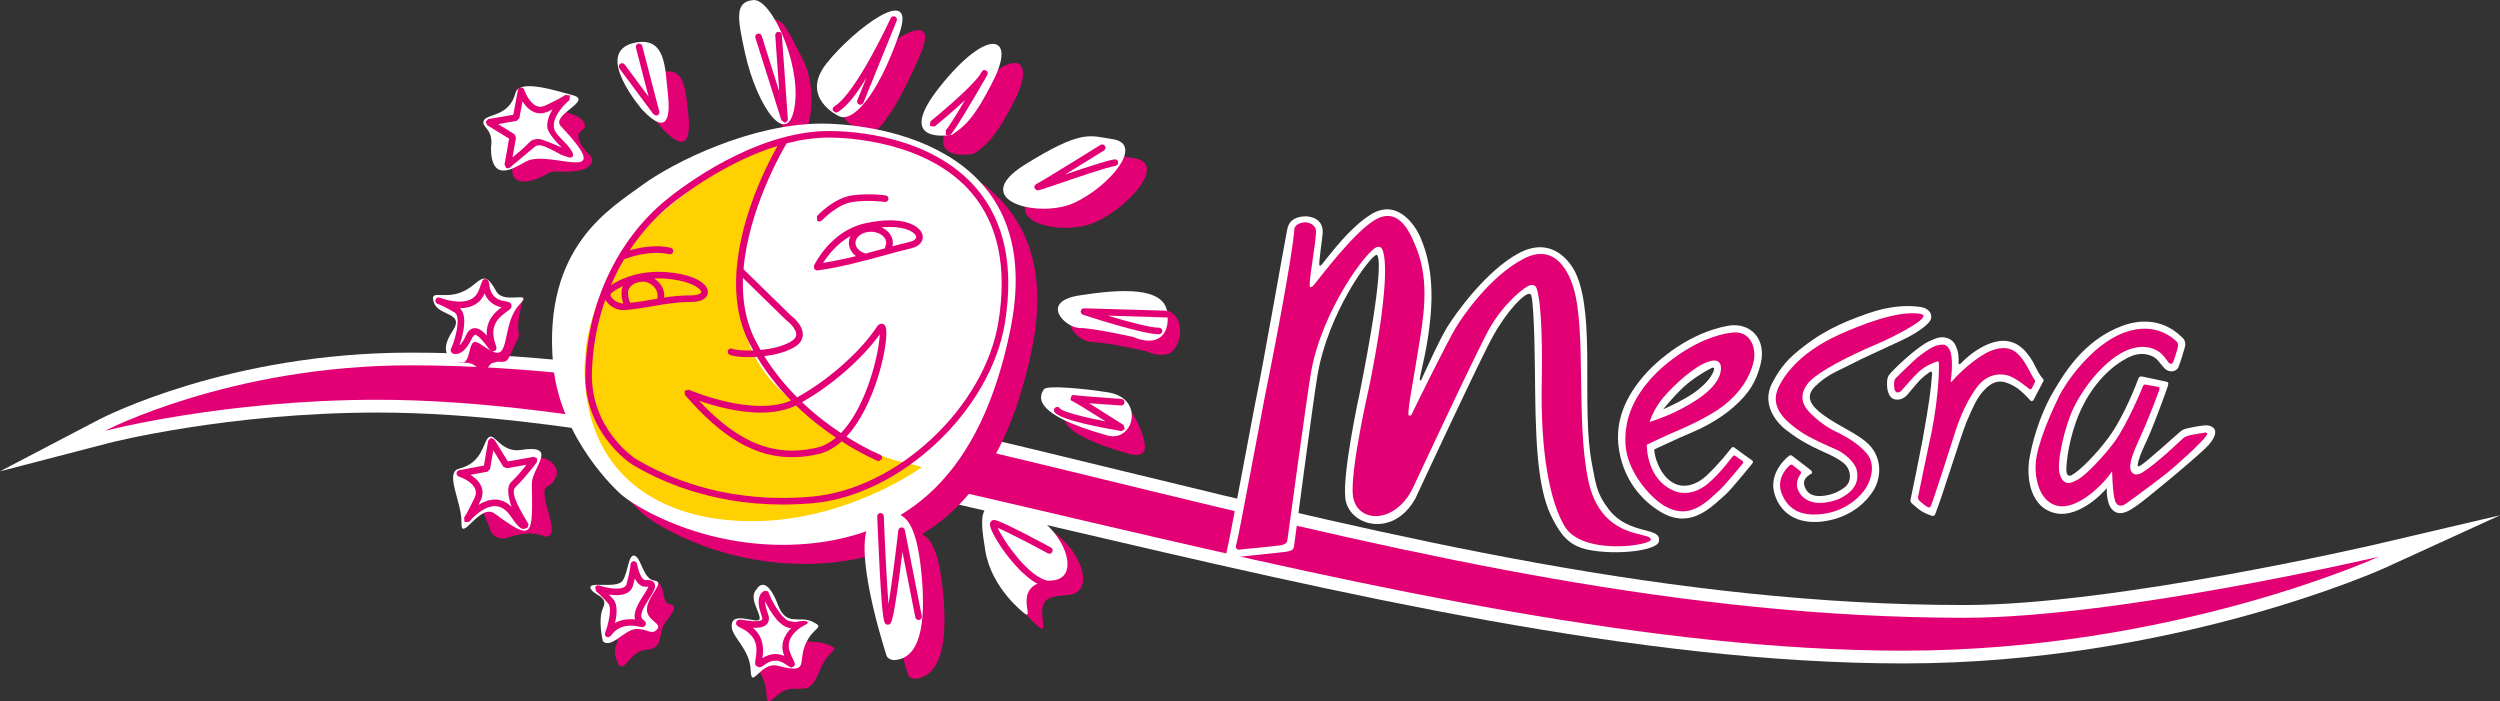 <svg xmlns="http://www.w3.org/2000/svg" xmlns:xlink="http://www.w3.org/1999/xlink" width="365.2pt" height="102.43pt" viewBox="0 0 365.2 102.43"><rect x="0" y="0" width="365.2" height="102.43" fill="#333333" stroke="none"/><defs><clipPath id="clip1"><path d="M 0 51 L 365.199 51 L 365.199 97 L 0 97 Z M 0 51 "></path></clipPath><clipPath id="clip2"><path d="M 109 89 L 122 89 L 122 102.43 L 109 102.43 Z M 109 89 "></path></clipPath></defs><g id="surface1"><g clip-path="url(#clip1)" clip-rule="nonzero"><path style=" stroke:none;fill-rule:nonzero;fill:rgb(100%,100%,100%);fill-opacity:1;" d="M 278.051 96.914 C 239.406 96.914 196.148 86.801 154.305 77.027 C 117.402 68.402 82.551 60.266 55.168 60.266 C 33.246 60.266 15.957 64.695 15.781 64.75 L 0 68.852 L 14.438 61.301 C 15.211 60.902 33.484 51.512 59.973 51.512 C 93.043 51.512 127.473 59.898 163.93 68.785 C 203.484 78.418 244.395 88.383 286.992 88.383 C 308.961 88.383 346.672 79.609 347.051 79.523 L 365.203 75.273 L 348.254 83.02 C 347.949 83.156 317.406 96.914 278.051 96.914 "></path></g><path style=" stroke:none;fill-rule:nonzero;fill:rgb(89%,0%,45.499%);fill-opacity:1;" d="M 347.473 81.332 C 347.473 81.332 309.441 90.246 286.992 90.246 C 204.977 90.246 128.703 53.367 59.973 53.367 C 33.641 53.367 15.312 62.945 15.312 62.945 C 15.312 62.945 32.719 58.398 55.168 58.398 C 113.586 58.398 205.203 95.051 278.051 95.051 C 317.453 95.051 347.473 81.332 347.473 81.332 "></path><path style=" stroke:none;fill-rule:nonzero;fill:rgb(89%,0%,45.499%);fill-opacity:1;" d="M 134.051 99.102 C 137.926 98.367 138.371 92.539 137.727 86.199 C 137.27 81.73 136.414 78.891 134.699 78.027 C 142.328 73.422 147.938 64.836 150.77 50.852 C 156.434 22.828 128.84 20.859 123.324 20.844 C 113 20.797 101.527 26.469 96.938 29.863 C 92.422 33.203 82.422 38.75 83.945 55.98 C 84.93 67.027 93.609 74.773 93.609 74.773 C 95.477 76.68 106.664 83.527 121.195 82.211 C 124.207 81.93 127.047 81.34 129.699 80.387 C 128.531 85.055 131.805 95.871 132.648 98.516 C 132.648 98.516 132.859 99.328 134.051 99.102 "></path><g clip-path="url(#clip2)" clip-rule="nonzero"><path style=" stroke:none;fill-rule:nonzero;fill:rgb(89%,0%,45.499%);fill-opacity:1;" d="M 114.434 90.254 C 114.48 90.477 114.945 90.836 115.285 91.461 C 115.484 91.645 115.684 91.859 115.883 92.098 C 117.262 93.734 118.184 93.742 119.172 93.781 C 119.172 93.781 120.055 93.816 121.023 94.203 C 123.016 95 121.074 94.824 119.934 97.531 C 119.328 98.965 118.965 99.762 118.375 100.199 C 117.867 100.695 117.316 100.578 117.316 100.578 C 116.926 100.633 116.477 100.648 115.902 100.613 C 113.316 100.508 112.047 104.254 111.965 101.281 C 111.879 98.297 109.379 96.551 109.199 95.016 C 109.152 94.625 109.414 94.438 109.832 94.363 L 109.844 94.281 C 109.855 94.219 109.953 93.883 110.395 93.883 C 110.543 93.883 110.75 93.91 111.039 93.957 C 111.484 94.02 112.09 94.105 112.629 94.109 C 113.402 94.109 113.594 93.926 113.629 93.879 C 113.137 92.633 110.484 89.895 112.105 89.648 C 112.105 89.648 112.641 89.609 113.488 90.055 C 113.715 89.766 113.984 89.676 114.043 89.66 "></path></g><path style=" stroke:none;fill-rule:nonzero;fill:rgb(89%,0%,45.499%);fill-opacity:1;" d="M 97.152 90.957 C 97.496 90.477 97.844 90.184 97.996 89.809 C 98.535 89.078 98.734 88.406 97.93 88.305 C 96.297 88.102 97.676 84.902 95.09 84.695 C 94.051 84.609 94.129 86.996 93.305 88.297 C 92.852 89 91.461 89.066 90.363 89.172 C 90.059 89.086 89.859 89.023 89.848 89.02 C 89.629 88.941 89.387 89.039 89.27 89.242 L 89.234 89.352 C 88.98 89.453 88.859 89.602 88.945 89.84 C 89.352 90.922 89.824 92.09 89.008 93.852 C 88.77 94.359 90.805 92.586 90.07 94.051 C 89.375 95.434 90.414 97.184 90.414 97.184 C 91.441 98.098 92.062 95.012 94.516 94.898 C 96.973 94.793 96.117 92.422 97.152 90.957 "></path><path style=" stroke:none;fill-rule:nonzero;fill:rgb(89%,0%,45.499%);fill-opacity:1;" d="M 69.879 54 C 71.191 54.969 70.816 53.879 71.836 53.062 C 72.816 52.812 72.449 52.84 73.023 52.855 C 74.367 52.898 74.102 52.617 75.434 49.953 C 76.457 47.91 74.859 49.789 76.414 43.578 C 76.559 43.023 74.922 44.57 74.617 44.344 L 74.602 44.234 C 74.578 44 74.523 43.559 74.07 43.559 C 73.844 43.559 73.727 43.633 73.598 43.867 C 72.879 43.746 72.047 44.059 70.605 44.648 C 67.887 45.754 66.805 44.199 67.477 46.238 L 67.508 46.309 L 67.387 46.266 C 67.145 46.184 66.879 46.32 66.785 46.562 C 66.699 46.797 66.82 47.066 67.059 47.168 L 67.285 47.254 C 67.516 47.344 65.281 53.094 67.406 52.973 C 69.527 52.852 69.879 54 69.879 54 "></path><path style=" stroke:none;fill-rule:nonzero;fill:rgb(89%,0%,45.499%);fill-opacity:1;" d="M 112.785 2.895 C 110.363 3.344 110.602 5.215 111.672 10.215 C 112.688 14.965 114.25 21.137 117.145 19.84 C 118.348 19.293 119.504 13.031 117.309 8.742 C 115.109 4.457 114.367 2.598 112.785 2.895 "></path><path style=" stroke:none;fill-rule:nonzero;fill:rgb(89%,0%,45.499%);fill-opacity:1;" d="M 129.477 17.32 C 131.031 15.27 132.785 11.844 134.531 7.73 C 137.676 0.266 127.863 7.031 123.902 12.039 C 121.082 15.621 123.449 17.762 125.031 18.703 C 125.031 18.703 127.512 20.73 129.477 17.32 "></path><path style=" stroke:none;fill-rule:nonzero;fill:rgb(89%,0%,45.499%);fill-opacity:1;" d="M 142.223 22.473 C 143.723 21.395 145.219 20.684 148.383 14.316 C 151.512 7.934 147.449 6.691 140.484 15.418 C 134.824 22.504 139.496 22.73 141.457 22.574 C 141.457 22.574 141.637 22.578 142.223 22.473 "></path><path style=" stroke:none;fill-rule:nonzero;fill:rgb(89%,0%,45.499%);fill-opacity:1;" d="M 160.176 32.375 C 165.301 29.949 170.406 23.797 165.645 23.105 C 162.395 22.641 161.301 21.594 152.859 26.848 C 144.402 32.113 155.047 34.805 160.176 32.375 "></path><path style=" stroke:none;fill-rule:nonzero;fill:rgb(89%,0%,45.499%);fill-opacity:1;" d="M 154.82 87.031 C 155.164 86.984 155.527 86.945 155.961 86.922 C 160.719 86.621 157.379 78.367 151.273 76.434 C 145.16 74.508 145.289 76.957 146.223 82.586 C 147.156 88.223 152.031 91.797 152.031 91.797 C 153.258 92.297 150.953 88.117 153.539 87.297 C 153.539 87.297 154.344 87.039 154.82 87.031 "></path><path style=" stroke:none;fill-rule:nonzero;fill:rgb(89%,0%,45.499%);fill-opacity:1;" d="M 85 24.816 C 82.465 25.43 81.07 24.723 80.086 25.301 C 77.18 27.012 74.453 27.09 74.871 24.387 C 75.113 22.777 74.773 21.734 74.402 21.121 L 74.324 21.074 L 74.094 20.684 L 73.82 20.422 C 73.82 20.422 73.973 20.402 74.219 20.34 L 74.492 20.18 L 74.953 20.105 C 76.129 19.656 77.871 18.629 78.469 16.355 C 78.539 16.082 78.684 15.891 78.883 15.77 L 79.246 15.559 L 79.477 15.609 C 80.77 15.52 82.602 16.281 84.262 16.969 C 84.262 16.969 85.078 17.258 85.406 18.113 C 85.711 18.914 84.629 19.012 84.508 19.668 C 84.387 20.32 84.836 21.344 86.062 22.57 C 87.285 23.797 85.73 24.613 85 24.816 "></path><path style=" stroke:none;fill-rule:nonzero;fill:rgb(89%,0%,45.499%);fill-opacity:1;" d="M 81.285 69.523 C 81.703 68.23 80.219 66.414 77.52 66.836 C 75.906 67.082 76.027 67.43 75.422 67.074 L 75.367 66.969 L 74.988 66.754 L 74.633 66.883 L 74.48 67.152 L 74.402 67.598 C 73.965 68.773 72.934 70.531 70.652 71.125 C 70.371 71.195 70.184 71.34 70.062 71.543 L 69.859 71.906 L 69.898 72.137 C 69.809 73.418 71.25 76.227 71.59 77.316 C 71.922 78.402 72.988 78.969 74.332 78.484 C 75.684 77.992 77.84 77.578 79.598 78.379 C 81.75 78.547 79.844 74.656 79.598 72.75 C 79.359 70.844 79.77 71.41 80.75 70.516 "></path><path style=" stroke:none;fill-rule:nonzero;fill:rgb(89%,0%,45.499%);fill-opacity:1;" d="M 165.727 60.887 C 165.52 60.586 165.309 60.289 165.082 60.02 C 162.902 57.371 155.695 60.297 155.695 60.297 C 155.695 60.297 153.086 63.023 165.008 66.324 C 166.332 66.688 167 66.348 167.23 65.637 C 167.23 65.637 167.527 64.09 165.727 60.887 "></path><path style=" stroke:none;fill-rule:nonzero;fill:rgb(89%,0%,45.499%);fill-opacity:1;" d="M 172.402 48.164 L 172.355 47.711 C 171.867 43.898 165.535 44.285 159.551 45.219 C 153.559 46.145 157.496 49.973 159.531 49.973 C 161.57 49.984 167.418 51.305 167.418 51.305 C 168.871 51.953 170.203 52.012 171.117 51.469 C 171.117 51.469 172.449 50.379 172.402 48.164 "></path><path style=" stroke:none;fill-rule:nonzero;fill:rgb(89%,0%,45.499%);fill-opacity:1;" d="M 93.961 13.473 C 94.035 15.91 96.82 18.859 96.82 18.859 C 100.75 22.961 100.891 19.422 100.496 16.152 C 100.148 13.289 100.02 9.898 97.043 10.488 L 96.785 9.516 C 96.727 9.258 96.461 9.105 96.203 9.168 C 95.938 9.234 95.793 9.5 95.859 9.758 L 96.121 10.762 L 95.625 10.973 C 94.922 11.301 94.477 11.73 94.227 12.219 L 94.223 12.215 C 94.062 11.996 93.77 11.957 93.547 12.113 C 93.336 12.273 93.293 12.57 93.457 12.789 "></path><path style=" stroke:none;fill-rule:nonzero;fill:rgb(100%,100%,100%);fill-opacity:1;" d="M 90.461 71.973 C 90.461 71.973 81.773 64.242 80.793 53.195 C 79.27 35.969 89.266 30.418 93.766 27.074 C 98.371 23.68 109.844 18.012 120.172 18.055 C 125.684 18.07 153.281 20.039 147.609 48.062 C 143.309 69.352 132.578 78.102 118.039 79.426 C 103.508 80.746 92.328 73.887 90.461 71.973 "></path><path style=" stroke:none;fill-rule:nonzero;fill:rgb(100%,100%,100%);fill-opacity:1;" d="M 110.547 86.047 C 110.547 86.047 111.844 83.602 113.688 88.457 C 114.891 91.59 116.797 89.867 118.727 90.836 C 120.641 91.797 118.773 91.461 117.637 94.172 C 116.496 96.875 118.312 98.473 113.602 97.254 C 111.09 96.605 109.754 100.891 109.66 97.914 C 109.57 94.93 107.062 93.195 106.898 91.648 C 106.621 88.988 110.742 91.297 110.957 90.434 C 111.172 89.562 109.242 87.355 110.547 86.047 "></path><path style=" stroke:none;fill-rule:nonzero;fill:rgb(100%,100%,100%);fill-opacity:1;" d="M 77.688 70.676 C 77.645 68.387 81.762 64.848 76.09 65.73 C 73.18 66.184 72.258 63.133 71.371 63.898 C 70.492 64.668 70.574 67.562 67.039 68.477 C 64.902 69.027 67.488 73.422 67.406 76.281 C 67.312 79.512 70.062 73.41 72.277 75.035 C 77.891 79.137 77.824 78.508 77.688 70.676 "></path><path style=" stroke:none;fill-rule:nonzero;fill:rgb(100%,100%,100%);fill-opacity:1;" d="M 88.078 93.688 C 88.078 93.688 87.277 90.562 88.098 88.797 C 88.922 87.039 86.672 87.008 86.27 85.922 C 85.867 84.832 90.156 86.102 90.973 84.797 C 91.793 83.512 91.797 80.789 92.758 81.195 C 93.707 81.609 93.965 84.617 95.594 84.812 C 97.227 85.023 94.801 86.824 94.523 88.738 C 94.242 90.66 96.812 90.988 95.996 91.93 C 95.176 92.883 94.48 91.754 92.844 91.891 C 91.207 92.016 89.297 94.781 88.078 93.688 "></path><path style=" stroke:none;fill-rule:nonzero;fill:rgb(100%,100%,100%);fill-opacity:1;" d="M 67.406 52.973 C 67.406 52.973 63.309 52.57 66.117 48.355 C 67.977 45.574 64.051 46.238 63.383 44.191 C 62.699 42.152 64.707 43.789 67.422 42.68 C 70.152 41.566 70.531 38.914 72.48 42.527 C 73.598 44.602 77.977 42.27 75.926 44.438 C 73.879 46.605 74.223 50.012 73.266 51.234 C 72.297 52.453 69.938 49.531 69.184 49.996 C 68.426 50.453 68.691 53.062 67.406 52.973 "></path><path style=" stroke:none;fill-rule:nonzero;fill:rgb(100%,100%,100%);fill-opacity:1;" d="M 93.855 16.074 C 93.855 16.074 86.516 7.648 92.641 6.262 C 97.336 5.199 97.137 10.102 97.531 13.359 C 97.926 16.637 97.785 20.176 93.855 16.074 "></path><path style=" stroke:none;fill-rule:nonzero;fill:rgb(100%,100%,100%);fill-opacity:1;" d="M 108.824 7.699 C 107.664 2.449 107.371 0.285 110.02 0.012 C 112.672 -0.27 116.828 9.051 116.148 15.031 C 115.328 22.203 110.613 15.871 108.824 7.699 "></path><path style=" stroke:none;fill-rule:nonzero;fill:rgb(100%,100%,100%);fill-opacity:1;" d="M 122.473 16.926 C 122.473 16.926 116.785 14.273 120.746 9.258 C 124.711 4.242 134.035 -2.711 131.363 4.945 C 128.133 14.234 124.434 18.055 122.473 16.926 "></path><path style=" stroke:none;fill-rule:nonzero;fill:rgb(100%,100%,100%);fill-opacity:1;" d="M 139.07 19.688 C 139.07 19.688 130.355 21.359 137.324 12.633 C 144.297 3.902 148.367 5.145 145.219 11.527 C 142.062 17.902 140.566 18.609 139.07 19.688 "></path><path style=" stroke:none;fill-rule:nonzero;fill:rgb(100%,100%,100%);fill-opacity:1;" d="M 149.695 24.062 C 158.145 18.801 159.238 19.848 162.488 20.32 C 167.25 21.004 162.148 27.16 157.02 29.586 C 151.895 32.02 141.242 29.328 149.695 24.062 "></path><path style=" stroke:none;fill-rule:nonzero;fill:rgb(100%,100%,100%);fill-opacity:1;" d="M 165.578 49.234 C 165.578 49.234 159.734 47.91 157.691 47.91 C 155.652 47.898 151.727 44.078 157.719 43.148 C 163.699 42.215 170.031 41.832 170.52 45.641 C 171.012 49.445 168.566 50.555 165.578 49.234 "></path><path style=" stroke:none;fill-rule:nonzero;fill:rgb(100%,100%,100%);fill-opacity:1;" d="M 152.488 56.875 C 152.871 56.219 158.5 56.777 161.883 57.32 C 167.324 58.195 165.59 64.664 161.797 63.621 C 149.891 60.324 152.098 57.535 152.488 56.875 "></path><path style=" stroke:none;fill-rule:nonzero;fill:rgb(100%,100%,100%);fill-opacity:1;" d="M 130.852 96.41 C 134.871 95.961 135.219 89.789 134.57 83.422 C 133.859 76.477 132.199 73.477 127.852 75.641 C 123.91 77.602 128.59 92.934 129.527 95.844 C 129.527 95.844 129.871 96.52 130.852 96.41 "></path><path style=" stroke:none;fill-rule:nonzero;fill:rgb(100%,100%,100%);fill-opacity:1;" d="M 149.754 89.684 C 149.754 89.684 144.871 86.094 143.941 80.465 C 143.012 74.828 142.887 72.387 148.996 74.309 C 155.113 76.234 158.441 84.496 153.68 84.793 C 147.574 85.184 151.191 90.508 149.754 89.684 "></path><path style=" stroke:none;fill-rule:nonzero;fill:rgb(100%,100%,100%);fill-opacity:1;" d="M 76.824 23.594 C 75.215 24.469 71.75 26.902 71.719 21.605 C 72.156 18.699 70.262 18.668 70.664 17.633 C 71.059 16.598 74.398 17.105 75.305 13.57 C 75.859 11.426 81.637 13.387 83.648 13.906 C 86.766 14.719 80.344 16.742 81.949 18.457 C 90.477 27.516 80.258 21.711 76.824 23.594 "></path><path style=" stroke:none;fill-rule:nonzero;fill:rgb(100%,81.999%,0%);fill-opacity:1;" d="M 114.688 57.605 C 102.02 46.648 110.461 27.406 114.598 20.531 C 107.395 22.414 100.531 27.844 97.117 30.68 C 90.48 36.203 84.641 45.562 85.473 56.113 C 86.652 71.34 99.031 76.887 112.359 76.051 C 119.82 75.586 128.082 72.668 134.621 68.301 C 133.609 67.383 127.094 68.336 114.688 57.605 "></path><path style=" stroke:none;fill-rule:nonzero;fill:rgb(89%,0%,45.499%);fill-opacity:1;" d="M 122.121 63.93 C 121.328 64.594 120.449 65.113 119.461 65.359 C 118.184 65.664 116.922 65.828 115.719 65.828 C 111.078 65.828 106.816 63.562 102.105 58.531 C 104.195 59.262 107.715 60.27 111.152 60.27 C 113.16 60.27 114.883 59.91 116.277 59.227 C 118.27 61.156 120.309 62.715 122.121 63.93 M 117.164 58.75 C 122.227 55.875 126.465 51.75 128.523 48.82 C 128.465 50.605 127.59 55.145 125.602 59.16 C 124.938 60.516 124.02 62.039 122.844 63.262 C 121.09 62.094 119.109 60.605 117.164 58.75 M 110.234 49.5 C 108.871 46.746 108.422 43.676 108.531 40.602 L 114.84 46.758 L 114.891 46.805 C 115.281 47.086 116.371 48.082 116.316 48.91 C 116.289 49.305 115.973 49.672 115.383 49.984 C 114.16 50.645 112.586 50.977 111.105 51.121 C 110.809 50.594 110.516 50.059 110.234 49.5 M 145.852 47.012 C 143.832 59.473 131.121 71.414 118.656 72.539 C 117.203 72.672 115.734 72.742 114.312 72.742 C 103.746 72.742 96.262 69.113 92.762 66.961 C 92.695 66.93 86.289 62.648 86.465 54.516 C 86.551 50.809 87.223 47.176 88.426 43.781 C 88.859 44.57 89.898 45.301 91.062 45.301 L 91.301 45.289 C 92.844 45.156 94.195 44.93 95.5 44.703 C 97.277 44.395 98.953 44.109 100.867 44.109 L 100.938 44.109 C 103.156 44.109 103.395 43.051 103.41 42.73 C 103.473 41.613 101.863 40.281 98.105 39.824 C 97.469 39.746 96.84 39.707 96.219 39.707 C 92.648 39.707 90.273 40.977 89.25 41.656 C 89.812 40.355 90.445 39.082 91.168 37.871 C 91.781 37.637 94.922 36.484 97.77 37.133 C 98.031 37.191 98.285 37.027 98.344 36.766 C 98.398 36.508 98.242 36.25 97.977 36.191 C 95.727 35.684 93.383 36.164 91.973 36.578 C 93.641 34.059 95.641 31.797 97.941 29.922 C 99.473 28.684 105.926 23.664 113.578 21.32 C 112.059 24.016 108.258 31.434 107.621 39.215 L 107.582 39.617 C 107.344 43.141 107.773 46.711 109.371 49.938 C 109.586 50.367 109.809 50.781 110.043 51.199 C 108.578 51.246 107.375 51.125 106.977 50.949 C 106.73 50.836 106.449 50.949 106.344 51.195 C 106.234 51.434 106.348 51.723 106.582 51.828 C 107.047 52.035 108.09 52.172 109.359 52.172 C 109.754 52.172 110.152 52.156 110.578 52.129 C 112.039 54.57 113.766 56.688 115.551 58.508 C 114.336 59.035 112.867 59.301 111.152 59.301 C 106.098 59.301 100.66 56.953 100.602 56.926 L 100.023 57.078 L 100.047 57.68 C 105.504 63.98 110.34 66.789 115.719 66.789 C 116.996 66.789 118.332 66.625 119.688 66.297 C 120.883 66 121.977 65.344 122.945 64.469 C 125.941 66.387 128.152 67.293 128.211 67.316 L 128.391 67.348 L 128.832 67.051 C 128.93 66.805 128.812 66.531 128.566 66.418 C 128.52 66.402 126.465 65.562 123.652 63.785 C 127.855 59.273 129.738 50.461 129.453 48.129 C 129.375 47.395 128.988 47.289 128.773 47.289 C 128.418 47.289 128.191 47.574 128.051 47.797 C 126.184 50.68 121.777 55.082 116.445 58.047 C 114.734 56.328 113.074 54.324 111.645 52.027 C 113.117 51.844 114.633 51.48 115.836 50.836 C 116.734 50.355 117.219 49.73 117.27 48.977 C 117.379 47.535 115.781 46.273 115.484 46.039 L 108.613 39.332 C 109.344 30.621 114.164 22.184 114.91 20.941 C 116.934 20.422 119.023 20.094 121.117 20.094 L 121.199 20.098 C 123.527 20.105 135.461 20.539 141.953 28.207 C 145.82 32.781 147.129 39.098 145.852 47.012 M 91.059 44.332 C 90.125 44.324 89.32 43.625 89.18 43.125 L 89.25 42.855 L 89.312 42.809 C 89.324 42.805 89.91 42.297 91.004 41.785 C 90.867 42.082 90.789 42.398 90.789 42.73 C 90.789 43.324 90.879 43.859 91.059 44.332 M 96.148 41.145 L 95.582 40.688 C 95.789 40.676 95.992 40.668 96.219 40.668 C 96.797 40.668 97.391 40.703 97.988 40.781 C 101.41 41.195 102.469 42.332 102.449 42.676 C 102.434 42.824 102.059 43.152 100.93 43.152 L 100.867 43.152 C 99.496 43.152 98.25 43.277 97.016 43.469 L 97.027 43.117 C 97.027 42.43 96.715 41.711 96.148 41.145 M 92.074 44.242 C 91.859 43.836 91.746 43.324 91.746 42.73 C 91.75 41.855 92.723 41.141 93.902 41.141 L 93.914 41.141 C 94.473 41.141 95.043 41.391 95.461 41.82 C 95.84 42.203 96.07 42.684 96.059 43.109 C 96.059 43.344 96.059 43.52 96.047 43.625 L 96.047 43.633 C 95.805 43.668 95.57 43.707 95.34 43.746 C 94.301 43.934 93.234 44.109 92.074 44.242 M 142.691 27.59 C 136.086 19.797 124.578 19.152 121.199 19.137 L 121.117 19.137 C 110.184 19.137 99.387 27.496 97.336 29.18 C 90.148 35.039 85.723 44.5 85.504 54.5 C 85.32 63.164 91.953 67.582 92.246 67.781 C 95.84 69.984 103.504 73.703 114.312 73.703 C 115.77 73.703 117.266 73.637 118.742 73.508 C 131.605 72.332 144.715 60.016 146.801 47.152 C 148.133 38.961 146.75 32.375 142.691 27.59 "></path><path style=" stroke:none;fill-rule:nonzero;fill:rgb(89%,0%,45.499%);fill-opacity:1;" d="M 132.84 35.352 C 132.09 35.523 131.258 35.746 130.371 35.977 L 130.43 35.5 C 130.43 34.906 130.188 34.324 129.73 33.863 C 129.453 33.598 129.137 33.379 128.773 33.219 C 129.191 33.176 129.609 33.152 129.996 33.152 C 132.504 33.152 133.766 34.016 133.836 34.594 C 133.867 34.914 133.477 35.207 132.84 35.352 M 126.414 37.051 L 126.293 36.98 C 125.488 36.715 124.969 36.129 124.969 35.488 C 124.969 34.586 125.98 33.855 127.215 33.855 L 127.23 33.855 C 127.941 33.855 128.617 34.117 129.043 34.539 C 129.242 34.734 129.465 35.062 129.465 35.5 L 129.309 36.098 L 129.254 36.281 L 129.004 36.348 C 128.172 36.578 127.305 36.816 126.414 37.051 M 124.254 34.465 C 124.094 34.777 124 35.121 124 35.488 C 124 36.23 124.395 36.914 125.039 37.41 C 123.5 37.789 121.895 38.133 120.242 38.406 C 120.891 37.375 122.219 35.609 124.254 34.465 M 129.996 32.184 C 128.867 32.184 127.605 32.352 126.262 32.648 C 121.301 33.801 118.996 38.613 118.902 38.82 L 118.949 39.312 L 119.328 39.512 L 119.402 39.508 C 122.953 39.016 126.301 38.094 129.262 37.277 C 130.641 36.898 131.945 36.543 133.047 36.289 C 134.445 35.977 134.855 35.156 134.793 34.488 C 134.66 33.379 133.113 32.184 129.996 32.184 "></path><path style=" stroke:none;fill-rule:nonzero;fill:rgb(89%,0%,45.499%);fill-opacity:1;" d="M 119.691 32.375 L 120.051 32.215 C 120.07 32.191 122.316 29.785 124.668 29.484 C 127.145 29.172 129.211 29.5 129.234 29.5 C 129.488 29.543 129.738 29.355 129.781 29.098 C 129.824 28.836 129.648 28.59 129.387 28.551 C 129.297 28.535 127.164 28.203 124.562 28.527 C 121.848 28.867 119.441 31.457 119.34 31.566 L 119.371 32.242 L 119.691 32.375 "></path><path style=" stroke:none;fill-rule:nonzero;fill:rgb(89%,0%,45.499%);fill-opacity:1;" d="M 109.973 91.703 C 111.695 93.164 111.535 95.074 111.375 96.141 C 111.984 95.746 112.617 95.543 113.258 95.543 C 113.754 95.543 114.195 95.668 114.57 95.82 C 113.922 94.258 114.488 92.852 115.586 91.742 C 114.012 91.789 112.477 89.348 111.785 87.848 C 111.766 88.23 111.855 88.809 112.188 89.668 C 112.398 90.227 112.367 90.699 112.117 91.059 C 111.816 91.496 111.238 91.707 110.32 91.707 L 109.973 91.703 M 117.941 91.109 C 116.922 91.594 114.34 93.094 115.527 95.605 L 115.703 96 C 116.148 96.914 116.191 97.027 116.027 97.301 L 115.609 97.535 L 115.098 97.281 C 114.746 97.016 114.102 96.512 113.258 96.512 C 112.723 96.512 112.176 96.719 111.641 97.133 C 111.355 97.352 111.141 97.484 110.898 97.484 L 110.461 97.285 C 110.246 97.027 110.305 96.719 110.379 96.23 C 110.578 95.035 110.902 93.043 108.301 91.766 C 107.824 91.539 107.441 91.352 107.539 90.918 C 107.559 90.848 107.648 90.52 108.094 90.52 C 108.238 90.52 108.449 90.555 108.742 90.598 C 109.18 90.652 109.789 90.75 110.32 90.75 C 111.105 90.75 111.285 90.562 111.324 90.512 C 111.391 90.43 111.375 90.246 111.285 90.004 C 110.773 88.648 110.684 87.625 111.031 86.941 C 111.285 86.445 111.672 86.316 111.738 86.297 L 112.16 86.375 L 112.348 86.703 C 112.508 87.355 114.281 90.77 115.527 90.77 L 116.184 90.871 C 118.477 90.379 117.941 91.109 117.941 91.109 "></path><path style=" stroke:none;fill-rule:nonzero;fill:rgb(89%,0%,45.499%);fill-opacity:1;" d="M 72.293 72.973 C 73.211 72.973 74.031 73.336 74.738 74.066 C 74.199 72.504 73.98 71.062 74.684 70.41 C 75.48 69.652 76.324 68.641 76.906 67.895 L 74.027 68.402 L 73.531 68.188 L 72.059 65.777 L 71.59 68.512 L 71.199 68.906 L 68.73 69.359 C 69.328 69.738 69.973 70.281 70.285 71 C 70.578 71.68 70.547 72.41 70.188 73.148 C 70.09 73.367 69.988 73.566 69.898 73.754 C 70.605 73.309 71.43 72.973 72.293 72.973 M 76.734 77.223 C 76.41 77.223 76.133 77.703 74.621 75.441 C 73.945 74.434 73.184 73.934 72.293 73.934 C 70.438 73.934 68.633 76.109 68.559 76.203 L 68.535 76.227 L 67.867 76.281 L 67.797 75.609 L 67.809 75.602 C 67.84 75.559 68.211 75.035 69.32 72.734 C 69.555 72.246 69.582 71.805 69.398 71.387 C 68.98 70.418 67.555 69.777 67.035 69.617 C 66.828 69.555 66.684 69.344 66.691 69.121 C 66.711 68.906 66.879 68.715 67.094 68.68 L 70.691 68.012 L 71.316 64.367 L 71.711 63.977 L 72.207 64.195 L 74.184 67.398 L 77.965 66.734 L 78.457 66.953 L 78.438 67.492 C 78.367 67.582 76.812 69.707 75.344 71.109 C 74.637 71.77 75.199 73.266 77.152 76.477 L 77.203 76.609 L 77.105 77.031 L 76.734 77.223 "></path><path style=" stroke:none;fill-rule:nonzero;fill:rgb(89%,0%,45.499%);fill-opacity:1;" d="M 67.176 45.023 C 67.508 45.332 67.715 45.785 67.785 46.379 C 67.949 47.625 67.52 49.352 67.117 50.457 C 67.395 50.203 67.742 49.738 68.121 48.895 C 68.484 48.109 68.996 47.934 69.359 47.934 C 69.969 47.934 70.555 48.395 71.113 49.023 C 70.93 46.77 72.406 45.523 73.266 44.891 C 71.789 44.57 71.113 43.676 70.785 42.859 C 70.199 44.27 68.961 45.016 67.176 45.023 M 66.57 51.719 C 66.285 51.719 66.094 51.617 66.043 51.59 L 65.809 51.238 L 65.914 50.863 C 66.121 50.527 67.129 47.707 66.785 46.266 C 66.715 45.969 66.602 45.766 66.426 45.66 C 65.266 44.965 64.492 44.613 64.129 44.465 L 63.902 44.383 C 63.656 44.281 63.547 44.012 63.629 43.766 C 63.719 43.527 63.984 43.398 64.23 43.48 L 64.465 43.559 C 64.898 43.715 66 44.059 67.133 44.059 C 68.613 44.059 69.539 43.496 69.969 42.34 L 70.121 41.926 C 70.453 40.965 70.523 40.766 70.906 40.766 C 71.359 40.766 71.414 41.215 71.445 41.453 C 71.59 42.586 71.984 43.762 73.789 44.004 C 74.09 44.047 74.602 44.109 74.711 44.543 C 74.816 44.965 74.473 45.211 74.039 45.523 C 73.051 46.238 71.402 47.41 72.34 50.148 C 72.52 50.66 72.594 50.918 72.422 51.168 L 72.02 51.371 C 71.719 51.371 71.594 51.199 71.211 50.68 C 70.844 50.191 69.883 48.898 69.359 48.898 L 69.008 49.289 C 68.094 51.297 67.176 51.719 66.57 51.719 "></path><path style=" stroke:none;fill-rule:nonzero;fill:rgb(89%,0%,45.499%);fill-opacity:1;" d="M 88.957 86.855 C 89.145 87.055 89.352 87.281 89.574 87.531 C 90.266 88.293 90.125 89.797 89.836 91.02 C 90.488 90.633 91.258 90.449 92.125 90.449 C 92.359 90.449 92.574 90.465 92.773 90.48 C 92.449 89.398 93.328 88.02 94.004 86.949 C 94.262 86.551 94.633 85.973 94.715 85.691 L 94.41 85.711 L 94.27 85.711 C 93.559 85.711 93.07 85.16 92.738 84.523 C 92.664 84.832 92.574 85.172 92.473 85.555 C 92.293 86.184 91.73 86.941 90.059 86.941 C 89.688 86.941 89.312 86.906 88.957 86.855 M 88.844 93.105 L 88.621 93.051 C 88.398 92.938 88.305 92.68 88.395 92.441 C 88.922 91.055 89.418 88.797 88.859 88.168 C 87.754 86.926 87.07 86.363 87.059 86.355 L 86.949 85.75 C 87.059 85.543 87.297 85.453 87.516 85.523 C 87.535 85.539 88.883 85.988 90.059 85.988 C 91.352 85.988 91.496 85.465 91.539 85.297 C 92.051 83.445 92.113 82.453 92.113 82.441 C 92.125 82.199 92.316 81.996 92.562 81.98 C 92.809 81.961 93.027 82.145 93.07 82.391 C 93.23 83.383 93.734 84.75 94.27 84.75 L 94.633 84.734 C 95.105 84.734 95.438 84.879 95.598 85.184 C 95.91 85.758 95.449 86.477 94.82 87.461 C 93.902 88.898 93.262 90.035 94.004 90.578 C 94.145 90.668 94.438 90.895 94.324 91.254 C 94.266 91.422 94.109 91.605 93.824 91.605 L 93.43 91.547 C 93.129 91.496 92.664 91.402 92.125 91.402 C 90.852 91.402 89.887 91.902 89.246 92.883 L 88.844 93.105 "></path><path style=" stroke:none;fill-rule:nonzero;fill:rgb(89%,0%,45.499%);fill-opacity:1;" d="M 129.695 91.262 L 129.457 91.203 C 129.137 91.035 128.922 90.922 128.492 83.035 C 128.293 79.273 128.145 75.488 128.145 75.449 C 128.129 75.18 128.332 74.961 128.602 74.949 C 128.867 74.93 129.09 75.148 129.102 75.414 C 129.258 79.34 129.535 85.09 129.793 88.262 C 130.211 85.715 130.77 81.434 131.23 77.469 C 131.258 77.23 131.453 77.055 131.691 77.043 C 131.922 77.027 132.137 77.203 132.18 77.43 L 134.656 89.996 C 134.703 90.262 134.539 90.512 134.273 90.566 C 134.02 90.613 133.758 90.449 133.711 90.188 L 131.828 80.617 C 130.582 90.805 130.188 91.051 129.969 91.184 L 129.695 91.262 "></path><path style=" stroke:none;fill-rule:nonzero;fill:rgb(89%,0%,45.499%);fill-opacity:1;" d="M 153.27 85.84 L 153.23 85.836 C 149.918 85.523 145.797 79.73 144.84 77.449 C 144.645 76.969 144.492 76.492 144.758 76.172 C 144.902 75.992 145.121 75.922 145.355 75.973 C 146.539 76.199 152.805 79.594 153.52 79.984 C 153.762 80.105 153.844 80.398 153.715 80.633 C 153.594 80.871 153.293 80.953 153.062 80.828 C 150.82 79.605 147.242 77.738 145.746 77.113 C 146.578 78.988 150.43 84.598 153.312 84.871 C 153.578 84.902 153.773 85.137 153.746 85.398 C 153.727 85.648 153.512 85.84 153.27 85.84 "></path><path style=" stroke:none;fill-rule:nonzero;fill:rgb(89%,0%,45.499%);fill-opacity:1;" d="M 163.906 62.965 L 163.77 62.965 C 161.07 62.504 154.707 61.332 154.031 60.172 C 153.895 59.938 153.977 59.645 154.199 59.512 C 154.43 59.375 154.719 59.453 154.859 59.684 C 155.215 60.141 158.258 60.93 161.52 61.566 C 159.355 60.191 157.031 58.762 156.715 58.637 L 156.809 58.645 C 156.465 58.566 156.426 58.473 156.379 58.332 L 156.523 57.805 C 156.652 57.715 156.742 57.633 157.121 57.801 L 156.988 57.719 C 157.371 57.816 161.383 58.113 163.816 58.277 C 164.086 58.297 164.285 58.527 164.266 58.785 C 164.258 59.051 164.02 59.254 163.758 59.23 C 161.66 59.09 160.176 58.996 159.105 58.902 C 160.191 59.574 161.77 60.59 164.121 62.078 L 164.301 62.652 L 163.906 62.965 "></path><path style=" stroke:none;fill-rule:nonzero;fill:rgb(89%,0%,45.499%);fill-opacity:1;" d="M 169.262 48.828 C 166.887 48.828 158.562 46.098 158.203 45.977 C 157.977 45.902 157.84 45.676 157.879 45.441 C 157.926 45.203 158.133 45.02 158.371 45.039 L 170.18 45.379 C 170.445 45.379 171.453 45.848 171.449 46.113 C 171.434 46.379 171.52 46.414 171.254 46.402 L 161.828 46.113 C 164.723 46.98 168.023 47.867 169.25 47.867 L 169.309 47.867 C 169.566 47.867 169.785 48.078 169.797 48.34 C 169.797 48.609 169.574 48.824 169.312 48.828 "></path><path style=" stroke:none;fill-rule:nonzero;fill:rgb(89%,0%,45.499%);fill-opacity:1;" d="M 151.477 27.812 L 151.145 27.531 C 151.105 27.465 150.98 27.094 151.434 26.859 C 152.434 26.352 160.672 21.219 160.758 21.168 C 160.98 21.031 161.273 21.102 161.418 21.32 C 161.559 21.547 161.492 21.848 161.262 21.988 C 161.059 22.109 158.121 23.941 155.57 25.508 C 158.281 24.578 161.418 23.527 162.77 23.281 C 163.035 23.227 163.281 23.402 163.332 23.66 C 163.383 23.922 163.215 24.176 162.953 24.227 C 161.434 24.504 157.301 25.93 154.562 26.871 C 152.594 27.547 151.824 27.812 151.477 27.812 "></path><path style=" stroke:none;fill-rule:nonzero;fill:rgb(89%,0%,45.499%);fill-opacity:1;" d="M 138.508 19.84 L 138.184 19.707 L 138.156 19.039 C 138.523 18.648 139.465 17.16 140.977 14.621 C 139.766 15.754 138.262 17.066 136.527 18.48 L 135.852 18.418 L 135.914 17.738 C 140.23 14.184 142.426 11.973 143.109 10.977 L 143.324 10.617 L 143.375 10.52 L 143.383 10.527 C 143.605 10.203 143.758 10.148 144.039 10.312 C 144.355 10.484 144.316 10.758 144.211 10.992 L 144.215 10.992 L 144.191 11.023 L 144.09 11.207 L 143.93 11.48 L 143.871 11.582 C 142.074 14.672 139.613 18.887 138.859 19.688 L 138.508 19.84 "></path><path style=" stroke:none;fill-rule:nonzero;fill:rgb(89%,0%,45.499%);fill-opacity:1;" d="M 122.113 16.449 L 121.703 16.211 C 121.562 15.992 121.637 15.684 121.863 15.555 C 125.066 13.633 130.055 2.773 130.113 2.66 C 130.227 2.418 130.508 2.316 130.746 2.418 C 130.984 2.527 131.094 2.801 130.988 3.043 L 126.129 15.004 C 126.027 15.246 125.742 15.367 125.5 15.262 C 125.254 15.168 125.141 14.883 125.238 14.637 L 126.574 11.352 C 125.031 13.875 123.742 15.551 122.363 16.379 L 122.113 16.449 "></path><path style=" stroke:none;fill-rule:nonzero;fill:rgb(89%,0%,45.499%);fill-opacity:1;" d="M 114.602 17.902 L 114.148 17.566 L 110.348 5.52 C 110.27 5.27 110.406 5.004 110.656 4.918 C 110.91 4.844 111.188 4.988 111.27 5.234 L 113.832 13.371 L 113.246 5.156 C 113.23 4.895 113.422 4.664 113.691 4.648 C 113.961 4.629 114.184 4.82 114.211 5.094 L 115.09 17.383 C 115.102 17.629 114.934 17.848 114.691 17.898 L 114.602 17.902 "></path><path style=" stroke:none;fill-rule:nonzero;fill:rgb(89%,0%,45.499%);fill-opacity:1;" d="M 95.84 16.883 L 95.457 16.691 L 90.484 10 C 90.332 9.789 90.363 9.484 90.582 9.332 C 90.801 9.164 91.102 9.211 91.258 9.43 L 94.75 14.133 L 92.895 6.969 C 92.824 6.719 92.977 6.449 93.234 6.379 C 93.492 6.316 93.754 6.465 93.82 6.727 L 96.309 16.281 C 96.363 16.508 96.258 16.734 96.051 16.84 L 95.84 16.883 "></path><path style=" stroke:none;fill-rule:nonzero;fill:rgb(89%,0%,45.499%);fill-opacity:1;" d="M 72.754 18.129 L 75.156 19.602 L 75.375 20.102 L 74.867 22.988 C 75.605 22.398 76.617 21.551 77.379 20.75 C 77.668 20.449 78.094 20.301 78.652 20.301 C 79.316 20.301 81.164 21.219 82.055 21.547 C 81.363 20.867 79.984 19.395 79.941 18.539 C 79.895 17.613 80.25 16.73 80.715 15.973 L 80.121 16.266 C 79.719 16.453 79.316 16.559 78.922 16.559 C 77.699 16.559 76.852 15.641 76.324 14.801 L 75.867 17.266 L 75.469 17.66 Z M 81.977 22.609 C 78.871 20.895 78.621 21.012 77.844 21.668 C 77.074 22.32 74.551 24.438 74.453 24.504 L 74.176 24.602 L 73.918 24.523 L 73.703 24.035 L 74.367 20.254 L 71.16 18.277 L 70.941 17.781 L 71.328 17.391 L 74.98 16.77 L 75.652 13.168 C 75.688 12.949 75.867 12.789 76.09 12.773 C 76.309 12.754 76.508 12.898 76.578 13.105 C 76.809 13.793 77.664 15.598 78.922 15.598 C 79.176 15.598 79.434 15.527 79.707 15.402 C 81.977 14.312 82.5 13.934 82.566 13.879 L 82.574 13.871 L 83.246 13.941 L 83.195 14.609 L 83.18 14.621 L 83.168 14.637 C 83.062 14.727 80.809 16.598 80.898 18.48 C 80.945 19.32 81.617 19.863 82.414 20.695 C 84.59 22.977 83.484 23.109 83.039 22.977 C 82.629 22.852 81.977 22.609 81.977 22.609 "></path><path style=" stroke:none;fill-rule:nonzero;fill:rgb(100%,100%,100%);fill-opacity:1;" d="M 179.168 80.676 C 178.828 81.789 179.895 81.449 179.895 81.449 C 179.895 81.449 186.668 80.766 187.82 80.605 C 189.031 80.449 188.988 80.109 189.082 79.43 C 189.18 78.75 191.809 58.633 192.469 54.758 C 194.02 45.66 200.184 37.305 201.082 37.238 C 201.535 37.211 202.098 39.938 198.617 57.453 C 198.617 57.453 196.047 69.223 196.535 72.852 C 197.066 76.879 203.598 78.652 206.793 72.75 C 206.793 72.75 216.309 52.262 218.141 49.023 C 220.316 45.148 222.789 42.766 223.438 42.926 C 223.504 42.941 223.645 42.957 223.707 43.207 C 224.168 45.188 224.227 53.895 224.254 57.074 C 224.352 66.656 224.906 72.199 226.801 75.777 C 227.891 77.84 228.977 79.68 231.973 80.301 C 236.086 81.156 242.062 80.441 242.328 79.113 C 242.785 76.816 238.047 78.332 235 74.398 C 233.16 72.027 233.094 70.48 232.578 67.914 C 230.938 59.691 233.113 46.527 230.258 40.07 C 229.453 38.25 226.719 34.41 221.887 36.977 C 217.051 39.535 212.477 46.023 211.363 47.859 C 210.25 49.695 208.387 53.832 208.047 54.562 C 207.711 55.289 207.594 55.672 207.445 55.578 C 207.215 55.422 207.996 53.184 208.586 49.359 C 209.164 45.539 209.762 39.855 207.473 34.625 C 206.57 32.578 203.91 28.961 200.16 31.387 C 197.016 33.418 194.383 37.074 193.438 38.207 C 193.195 38.496 192.953 38.91 192.762 38.785 C 192.539 38.652 193.223 34.727 193.223 33.828 C 193.223 31.844 191.25 31.52 190.398 31.613 C 189.328 31.734 188.332 32.062 188.039 33.516 C 187.496 36.23 184.621 52.805 183.277 59.34 C 182.941 60.988 179.504 79.566 179.168 80.676 "></path><path style=" stroke:none;fill-rule:nonzero;fill:rgb(100%,100%,100%);fill-opacity:1;" d="M 247.914 57.055 C 250.07 55.383 250.375 54.125 250.402 53.906 C 250.434 53.762 250.348 53.645 250.094 53.738 C 249.656 53.902 247.867 54.922 246.535 56.016 C 244.949 57.316 242.957 59.785 242.957 59.785 C 242.957 59.785 246.109 58.449 247.914 57.055 M 241.656 65.656 C 241.641 66.457 242.273 69.012 244.047 70.301 C 246.051 71.758 248.219 70.48 249.238 69.527 C 251.172 67.719 252.457 66.008 252.82 65.566 C 253.062 65.273 253.152 65.207 253.434 65.434 C 253.785 65.723 255.633 67.039 255.828 67.168 C 256.148 67.383 256.148 67.492 255.906 67.797 C 255.449 68.383 252.82 71.555 252.207 72.109 C 249.996 74.102 247.078 77.203 242.953 74.98 C 240.578 73.699 237.305 70.785 236.496 65.656 C 235.805 61.262 237.727 57.691 240.109 54.918 C 242.227 52.457 246.82 48.625 252.398 47.594 C 255.539 47.016 258.156 49.352 257.176 53.238 C 256.559 55.656 255.625 57.363 253.238 59.461 C 251.062 61.379 248.457 62.629 246.914 63.273 C 245.375 63.906 241.656 65.656 241.656 65.656 "></path><path style=" stroke:none;fill-rule:nonzero;fill:rgb(100%,100%,100%);fill-opacity:1;" d="M 272.777 45.812 C 268.973 47.156 265.836 48.504 262.047 51.785 C 260.25 53.336 259.227 55.285 258.848 56.012 C 257.141 59.398 260.012 62.086 260.723 62.656 C 262.207 63.852 263.309 64.48 264.754 65.238 C 266.172 65.98 268.141 66.656 269.336 67.656 C 270.457 68.602 270.551 70.324 269.527 71.141 C 268.719 71.789 267.465 72.395 265.984 72.461 C 264.445 72.527 263.855 71.816 263.594 70.984 C 263.211 69.754 264.59 69.258 264.723 69.109 L 264.633 68.766 L 261.711 66.516 L 261.391 66.539 C 260.008 67.641 258.512 69.727 259.211 72.109 C 260.141 75.301 263.078 76.941 267.367 75.984 C 270.602 75.25 272.652 73.32 273.688 71.625 C 274.777 69.836 274.926 67.234 273.336 65.301 C 271.816 63.457 268.719 62.398 266.27 60.559 C 264.52 59.246 263.621 57.953 265.172 56.426 C 266.945 54.691 268.535 54.184 270.27 53.27 C 272.172 52.266 274.613 51.227 277.977 49.625 C 280.496 48.43 281.754 47.273 282.012 46.754 C 282.312 46.156 282.078 45.039 280.398 44.82 C 278.43 44.562 275.926 44.703 272.777 45.812 "></path><path style=" stroke:none;fill-rule:nonzero;fill:rgb(100%,100%,100%);fill-opacity:1;" d="M 283.359 49.289 C 284.082 49.168 285.188 49.43 285.656 50.426 C 286.164 51.516 286.117 52.098 286.117 53.184 L 286.312 53.195 C 286.828 52.719 288.602 50.781 291.184 50.012 C 293.895 49.203 295.43 50.777 296.035 51.523 C 296.773 52.43 296.996 52.883 297.328 53.559 C 297.965 54.824 298.223 55.109 298.496 55.383 L 298.52 55.637 L 297.016 58.516 L 296.695 58.602 C 296.527 58.441 295.27 56.926 293.98 56.277 C 292.656 55.617 291.391 55.219 289.652 57.203 C 288.797 58.195 288.234 59.371 287.301 61.578 C 286.469 63.527 283.867 72.125 282.715 75.062 C 282.617 75.316 282.473 75.441 282.195 75.344 C 280.98 74.914 280.492 74.637 279.355 73.602 C 279.215 73.469 279.004 73.309 279.098 72.957 C 279.195 72.617 280.699 65.152 280.879 64.105 C 281.754 59.172 282.055 57.195 282.246 54.535 C 282.219 54.926 282.34 54.094 281.965 54.316 C 281.613 54.535 280.832 55.098 280.277 55.723 C 279.492 56.605 278.797 57.465 278.59 57.711 C 278.383 57.945 277.629 58.602 276.68 58.312 C 275.969 58.094 275.715 57.098 275.676 56.594 C 275.637 56.082 275.613 55.262 275.93 54.805 C 276.406 54.105 280.09 50.594 281.879 49.82 C 282.371 49.609 282.824 49.375 283.359 49.289 "></path><path style=" stroke:none;fill-rule:nonzero;fill:rgb(100%,100%,100%);fill-opacity:1;" d="M 312.363 55.336 C 312.238 55.676 310.32 60.84 307.973 63.977 C 306.242 66.312 303.848 68.758 302.594 69.43 C 302.285 69.594 301.82 69.527 301.848 68.5 C 301.922 66.328 302.645 62.375 304.367 59.07 C 306.719 54.562 309.891 52.605 311.371 52.012 C 313.203 51.27 314.719 52.039 315.199 52.625 C 315.848 53.398 316.199 53.879 316.496 54.047 C 317.363 54.531 318.031 54.043 318.207 53.688 C 318.379 53.336 319.23 50.66 319.23 50.367 C 319.23 50.074 319.168 49.629 318.812 49.336 C 318.465 49.043 315.496 45.598 310.039 47.594 C 304.289 49.707 301.426 54.773 300.109 56.945 C 298.625 59.398 297.203 62.945 296.5 66.754 C 295.922 69.84 296.598 74.352 300.496 75.012 C 302.977 75.434 305.98 73.398 307.754 71.301 C 307.754 71.301 307.656 73.328 308.434 74.301 C 309.711 75.906 311.648 74.152 312.426 73.656 C 313.074 73.246 321.473 66.375 322.684 64.945 C 324.566 62.73 323.07 62.207 322.496 62.141 C 321.941 62.078 320.316 62.387 319.559 62.562 C 318.797 62.734 318.656 62.918 318.207 63.305 C 317.543 63.867 313.676 67.379 312.719 67.98 C 312.203 68.305 312.176 68.109 312.426 67.203 C 312.797 65.93 313.531 64.59 314.172 63.047 C 315.148 60.695 316.543 56.852 316.688 56.367 C 316.844 55.848 316.695 55.793 316.301 55.723 C 315.781 55.625 313.332 55.074 312.98 55.016 C 312.629 54.949 312.496 54.996 312.363 55.336 "></path><path style=" stroke:none;fill-rule:nonzero;fill:rgb(89%,0%,45.499%);fill-opacity:1;" d="M 180.613 79.477 C 180.277 80.594 181.348 80.25 181.348 80.25 C 181.348 80.25 185.695 79.844 186.855 79.688 C 188.066 79.527 188.02 79.188 188.117 78.512 C 188.211 77.836 190.844 58.336 191.504 54.465 C 193.047 45.367 199.91 36.141 201.258 36.07 C 201.398 36.059 201.703 36.039 201.855 36.309 C 202.523 37.469 202.898 42.023 200.062 56.254 C 200.062 56.254 197.156 68.828 197.645 72.461 C 198.184 76.492 203.938 76.672 206.5 71.059 C 206.5 71.059 215.711 51.316 217.531 48.078 C 219.711 44.203 222.848 41.797 223.508 41.668 C 223.906 41.586 224.289 41.629 224.473 42.129 C 225.293 44.414 225.293 52.438 225.223 55.48 C 224.984 66.414 226.484 73.316 228.52 76.816 C 231.055 81.199 241.016 79.711 241.141 78.852 C 241.336 77.543 233.879 79.141 231.996 70.09 C 230.195 61.43 231.758 48.414 229.867 42.078 C 229.301 40.172 227.355 35.254 222.52 37.824 C 217.676 40.379 213.758 46.047 212.648 47.887 C 211.531 49.723 206.84 59.203 206.5 59.934 C 206.16 60.66 206.262 60.707 205.82 60.707 C 205.406 60.707 206.691 54.367 207.27 50.543 C 207.855 46.719 208.93 41.367 206.938 36.32 C 206.117 34.238 204.395 29.836 200.645 32.254 C 197.5 34.289 192.98 40.363 192.035 41.496 C 191.793 41.789 191.648 41.98 191.402 41.934 C 190.977 41.852 192.359 35.055 192.23 33.613 C 192.16 32.852 191.141 32.387 190.441 32.488 C 189.715 32.594 189.125 32.926 189.082 33.465 C 188.781 37.637 185.781 53.023 184.727 58.141 C 184.387 59.785 180.961 78.367 180.613 79.477 "></path><path style=" stroke:none;fill-rule:nonzero;fill:rgb(89%,0%,45.499%);fill-opacity:1;" d="M 268.754 48.84 C 265.863 50.129 261.84 52.559 259.898 56.383 C 259.031 58.098 259.512 59.207 259.754 59.766 C 260.402 61.285 262.496 62.684 263.062 63.074 C 264.422 64.012 266.977 65.125 268.207 65.656 C 269.402 66.172 271.012 67.535 271.254 68.77 C 271.719 71.141 269.852 72.223 268.996 72.703 C 268.141 73.188 266.234 73.672 264.938 73.379 C 263.383 73.039 262.758 72.027 262.543 71.223 C 262.285 70.219 263.016 69.234 263.109 69.125 L 263.043 68.867 L 261.785 67.879 L 261.547 67.898 C 260.508 68.727 259.594 70.297 260.25 72.043 C 261.246 74.668 263.461 75.555 266.691 75.012 C 269.852 74.473 271.848 72.48 272.625 71.207 C 273.441 69.859 273.934 67.734 272.734 66.289 C 271.598 64.902 269.723 63.785 268.23 63.074 C 266.754 62.363 265.332 61.297 264.219 60.109 C 262.93 58.727 263.137 57.293 264.008 56.113 C 265.387 54.254 270.977 51.625 273.562 50.527 C 277.523 48.844 280.238 47.176 280.758 46.559 C 281.078 46.176 281.145 45.926 280.367 45.82 C 276.945 45.355 271.492 47.613 268.754 48.84 "></path><path style=" stroke:none;fill-rule:nonzero;fill:rgb(89%,0%,45.499%);fill-opacity:1;" d="M 283.074 50.434 C 283.934 50.246 284.406 50.293 284.816 51.113 C 285.305 52.074 285.137 54.543 284.965 55.66 C 284.961 55.691 284.965 55.953 285.219 55.637 C 286.145 54.504 288.879 52 290.844 51.238 C 293.133 50.359 294.211 51.172 294.789 51.719 C 295.496 52.398 296.027 53.34 296.434 54.105 C 296.961 55.125 297.102 55.359 297.27 55.574 L 297.285 55.785 L 296.754 56.832 L 296.465 56.852 C 296.316 56.727 294.754 55.402 293.562 54.93 C 292.426 54.488 290.527 54.543 289.094 56.188 C 288.379 57.004 286.82 59.367 285.688 62.879 C 285.152 64.547 282.496 72.914 282.098 73.805 C 281.953 74.133 281.922 74.18 281.688 74.105 C 281.379 74.008 280.496 73.309 280.277 73.016 L 280.172 72.688 C 280.238 72.402 281.484 66.207 281.688 65.348 C 283.066 59.566 283.301 54.465 283.234 53.012 C 283.238 53.078 283.301 52.738 282.977 52.816 C 282.438 52.957 281.277 53.434 280.305 54.305 C 279.578 54.949 277.984 56.852 277.727 57.09 C 277.539 57.254 277.223 57.449 276.98 57.254 C 276.738 57.059 276.73 56.824 276.691 56.398 C 276.66 55.98 276.676 55.512 276.93 55.242 C 277.191 54.961 279.734 52.496 280.207 52.141 C 280.672 51.785 282.105 50.641 283.074 50.434 "></path><path style=" stroke:none;fill-rule:nonzero;fill:rgb(89%,0%,45.499%);fill-opacity:1;" d="M 312.949 56.641 C 312.84 56.918 310.719 62.074 308.789 64.672 C 307.355 66.598 304.641 69.5 303.469 70.09 C 302.789 70.434 301.531 71.25 300.898 69.316 C 300.34 67.609 301.691 61.879 303.121 59.156 C 305.203 55.191 308.492 51.852 311.199 50.98 C 313.488 50.246 314.832 51.027 315.363 51.371 C 315.898 51.711 316.527 52.578 316.672 52.82 C 316.816 53.062 317.238 53.367 317.461 52.879 C 317.598 52.586 318.059 51.109 318.141 50.691 C 318.188 50.453 318.219 50.105 317.93 49.867 C 317.633 49.625 314.992 46.816 310.234 48.609 C 305.496 50.398 301.723 55.965 300.801 57.852 C 299.883 59.734 297.516 64.82 297.371 67.816 C 297.223 70.82 298.43 73.77 301.047 73.961 C 303.656 74.152 307.141 70.965 308.539 68.828 C 308.539 68.828 308.594 72.125 308.977 73.188 C 309.254 73.941 309.836 74.031 310.473 73.629 C 311.008 73.285 315.32 70.09 316.527 69.121 C 317.734 68.156 321.449 64.859 322.301 63.656 C 322.531 63.332 322.477 63.082 321.848 63.234 C 321.215 63.375 319.473 63.512 318.945 63.992 C 318.414 64.48 315.043 67.719 312.949 69.027 C 312.008 69.613 311.062 69.316 311.199 67.867 C 311.352 66.414 312.488 64.289 313.309 62.352 C 314.133 60.414 315.27 57.465 315.391 57.07 C 315.52 56.637 315.496 56.555 315.172 56.496 C 314.746 56.414 313.707 56.23 313.422 56.18 C 313.125 56.133 313.059 56.359 312.949 56.641 "></path><path style=" stroke:none;fill-rule:nonzero;fill:rgb(89%,0%,45.499%);fill-opacity:1;" d="M 243.977 60.516 C 245.762 59.707 250.266 57.516 251.207 54.828 C 251.578 53.766 251.594 52.16 249.59 52.82 C 247.363 53.543 244.289 56.496 242.938 58.117 C 241.516 59.812 240.969 61.648 240.969 61.648 C 241.094 61.602 242.746 61.059 243.977 60.516 M 240.566 64.961 C 240.547 65.691 240.758 69.934 244.289 71.59 C 246.5 72.637 248.492 71.488 249.465 70.672 C 251.254 69.168 252.688 67.184 253.023 66.777 C 253.238 66.512 253.324 66.449 253.574 66.656 C 253.898 66.918 254.242 67.125 254.426 67.25 C 254.715 67.441 254.715 67.543 254.496 67.816 C 254.078 68.352 251.828 71.023 251.27 71.523 C 249.266 73.348 246.789 76.078 243.125 73.895 C 241.023 72.633 237.609 68.828 237.441 64.789 C 237.273 60.754 238.992 57.707 241.312 55.145 C 243.105 53.164 247.914 49.191 253.043 48.582 C 255.797 48.262 256.672 50.957 256.117 53.062 C 255.559 55.164 254.266 57.32 251.785 59.254 C 249.707 60.875 246.078 62.492 244.676 63.074 C 243.273 63.656 240.566 64.961 240.566 64.961 "></path></g></svg>